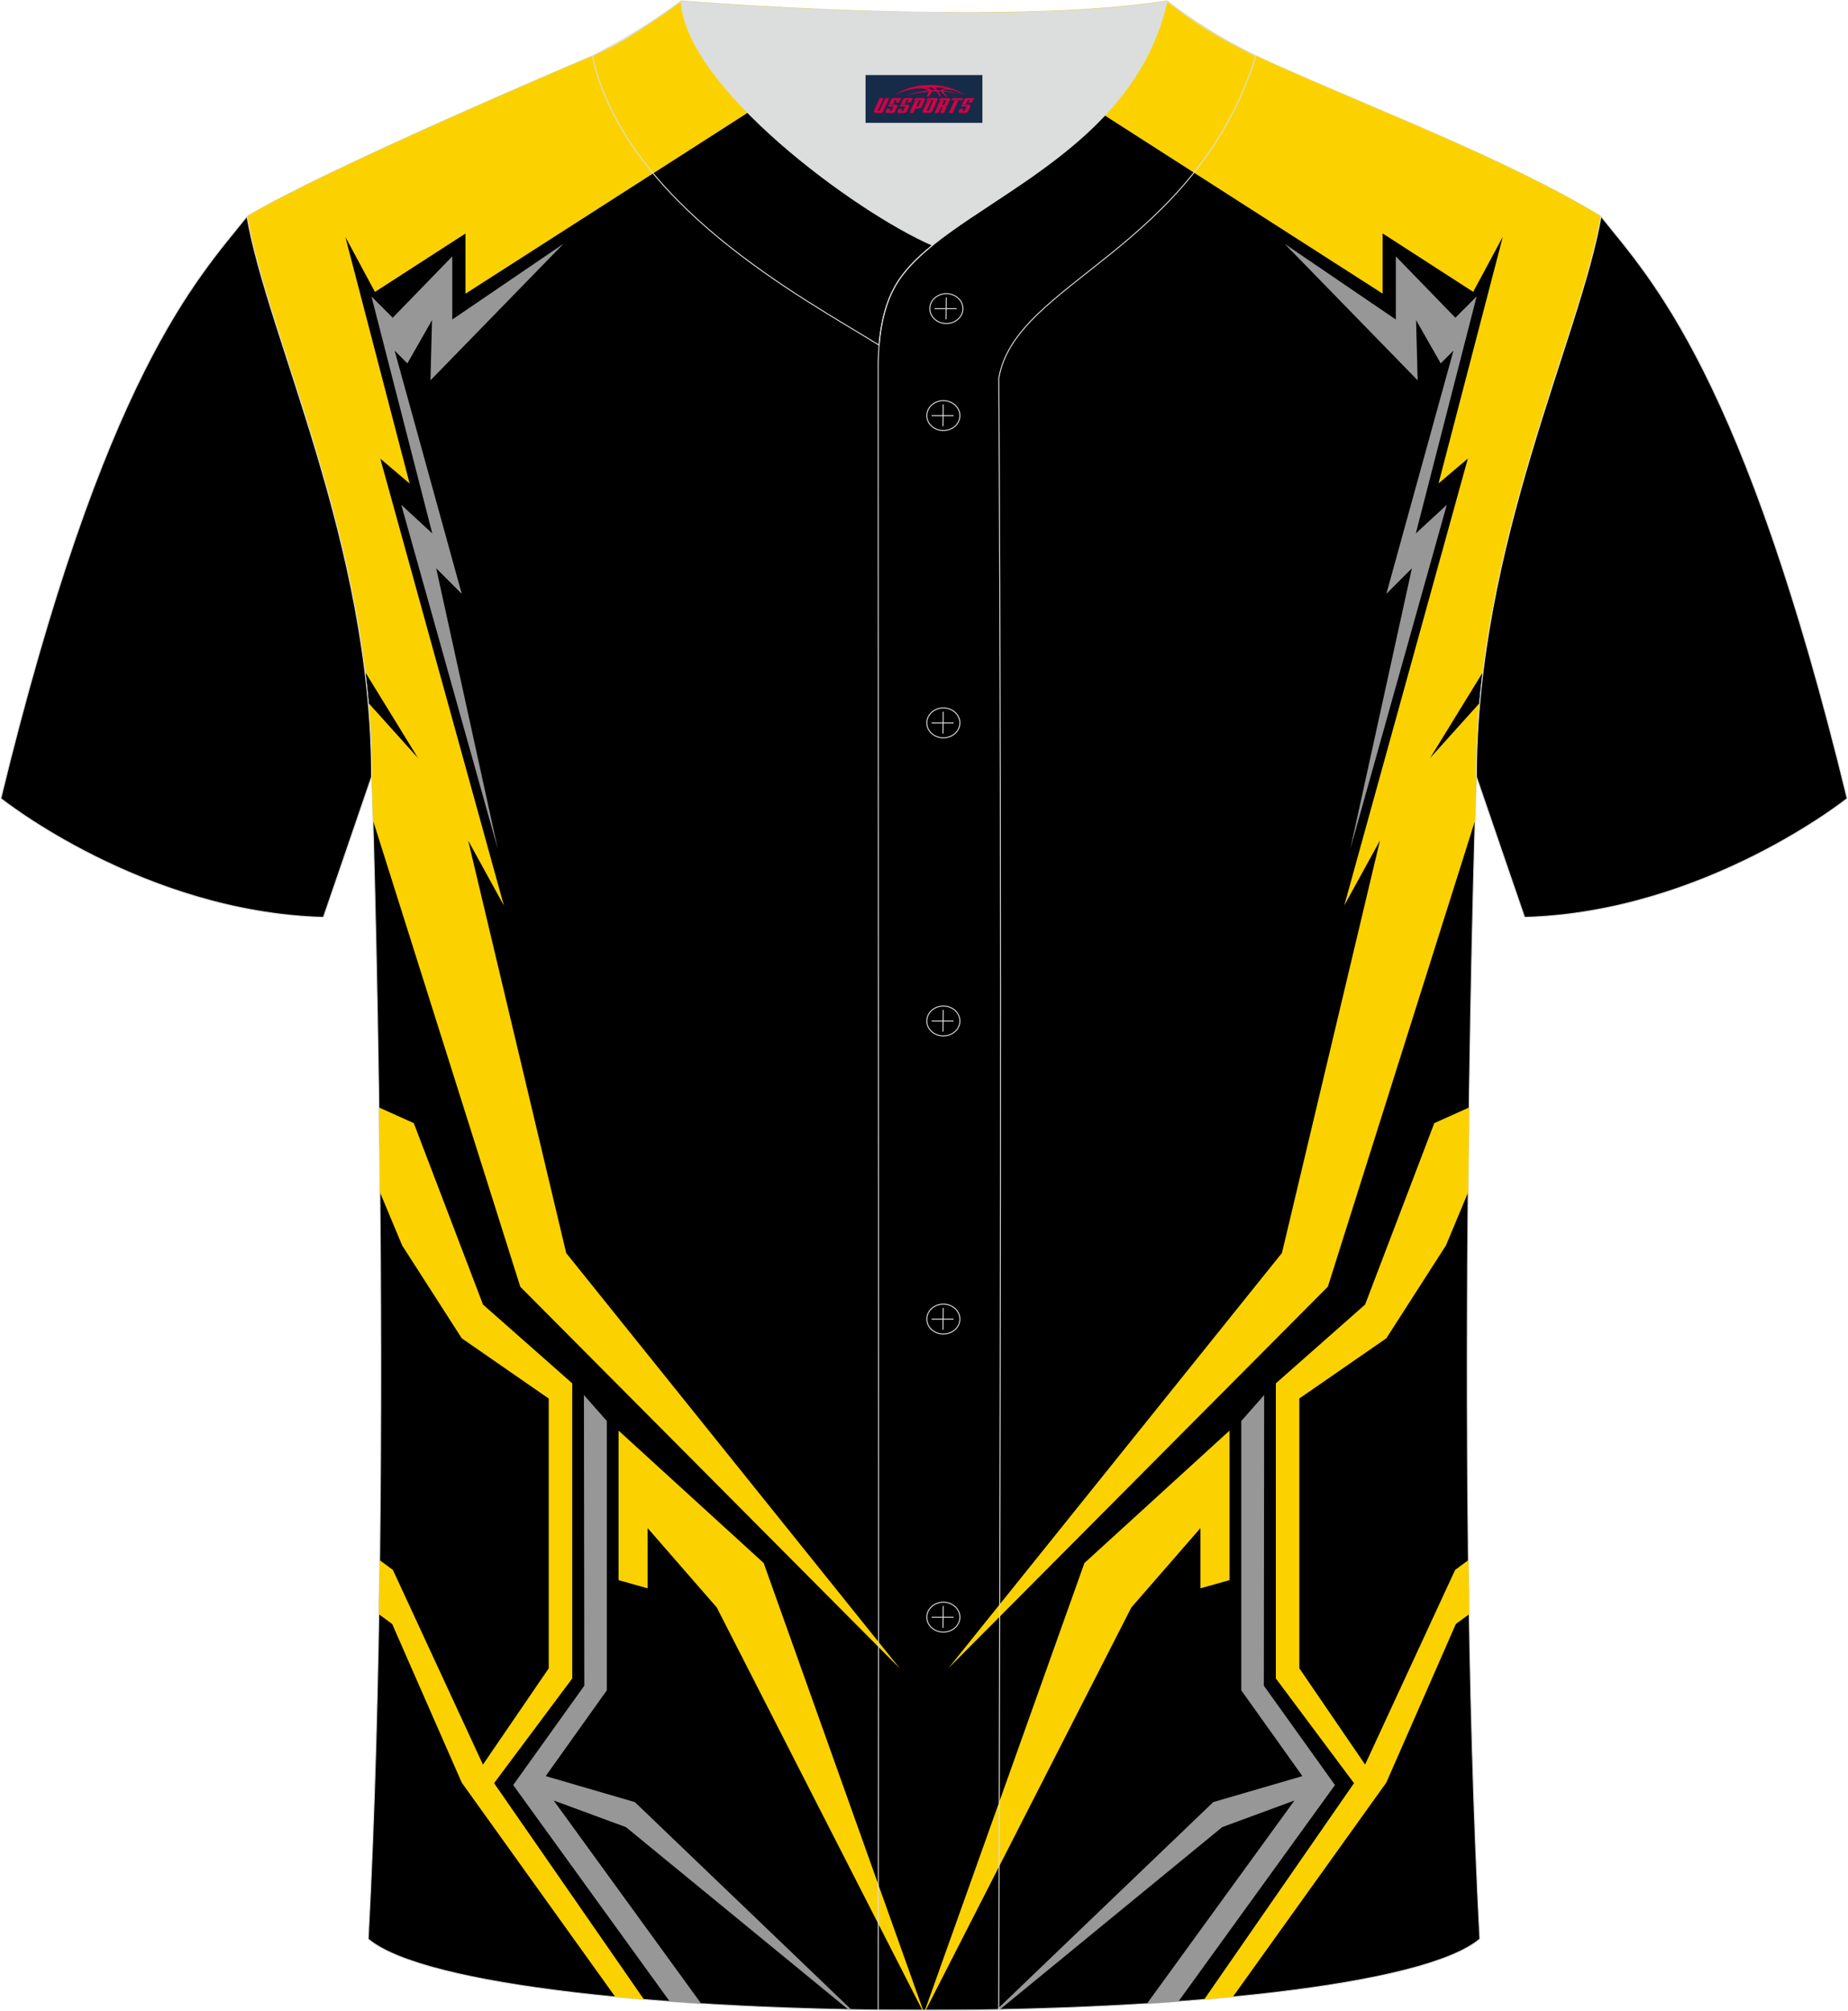 <?xml version="1.0" encoding="utf-8"?>
<!-- Generator: Adobe Illustrator 24.0.1, SVG Export Plug-In . SVG Version: 6.00 Build 0)  -->
<svg xmlns="http://www.w3.org/2000/svg" xmlns:xlink="http://www.w3.org/1999/xlink" version="1.1" id="图层_1" x="0px" y="0px" width="380.86px" height="414.34px" viewBox="0 0 379.41 412.91" enable-background="new 0 0 379.41 412.91" xml:space="preserve">
<g>
	
		<path fill-rule="evenodd" clip-rule="evenodd" stroke="#DCDDDD" stroke-width="0.2" stroke-linecap="round" stroke-linejoin="round" stroke-miterlimit="22.926" d="   M75.55,398.17c5.38-101.42,0.7-238.66,0.7-238.66c0-47.82-21.33-90.3-25.6-115.07c15.77-9.52,66.73-31.17,70.91-32.94   c6.38-2.69,12.75-7.17,18.28-11.32c0,0,65.42,5.41,99.78,0c6.45,5.03,13.91,9.37,21.41,12.74c21.84,9.81,48.04,19.62,67.74,31.51   c-4.29,24.77-25.6,67.26-25.6,115.07c0,0-4.68,137.23,0.7,238.66C280.71,417.69,98.71,417.69,75.55,398.17z"/>
	<g>
		<path fill-rule="evenodd" clip-rule="evenodd" fill="#FBD200" d="M185.81,2.44L95.53,60.31V47.95l-18.59,12l-6.08-11.31    l13.2,50.65l-6.02-5.11l25.38,91.77l-7.33-13.34l20.13,84.7l68.51,85.28l-77.94-78.36l-30.25-95.77    c-0.16-5.75-0.27-8.94-0.27-8.94c0-5.13-0.25-10.2-0.69-15.2l10.21,11.35L74.9,137.95c-4.78-38.87-20.63-72.54-24.25-93.51    c15.77-9.52,66.73-31.17,70.91-32.94c6.38-2.69,12.75-7.17,18.28-11.32C139.84,0.18,161.14,1.94,185.81,2.44L185.81,2.44z     M304.54,137.94l-10.89,17.72l10.21-11.35c-0.44,4.99-0.69,10.06-0.69,15.19c0,0-0.11,3.2-0.27,8.95l-30.25,95.76l-77.94,78.36    l68.51-85.28l20.13-84.7l-7.33,13.34l25.38-91.77l-6.02,5.11l13.2-50.65l-6.08,11.31l-18.6-12v12.36L193.8,2.54    c16.27,0.13,33.16-0.39,45.83-2.38c6.45,5.03,13.91,9.37,21.41,12.74c21.83,9.83,48.03,19.64,67.73,31.53    C325.14,65.4,309.31,99.08,304.54,137.94z"/>
		<polygon fill-rule="evenodd" clip-rule="evenodd" fill="#979797" points="115.66,50.06 88.34,78.1 88.66,65.74 83.6,74.62     80.98,72 94.77,121.95 89.52,116.7 102.18,174.38 82.35,103.66 88.71,109.53 76.22,60.87 80.59,65.24 92.82,52.65 92.82,65.61       "/>
		<polygon fill-rule="evenodd" clip-rule="evenodd" fill="#FBD200" points="126.97,324.47 132.94,326.15 132.94,313.78     147.14,330.08 189.38,412.8 189.53,412.8 156.78,320.96 126.97,293.76   "/>
		<path fill-rule="evenodd" clip-rule="evenodd" fill="#979797" d="M119.86,286.46l4.7,5.33v55.31l-12.55,17.61l18.31,5.34    l44.47,42.62l-0.61-0.01l-45.69-37.47l-14.84-5.47l30.31,41.74c-2.18-0.14-4.33-0.28-6.46-0.44l-32.17-44.47l14.61-20.41    L119.86,286.46z"/>
		<path fill-rule="evenodd" clip-rule="evenodd" fill="#FBD200" d="M77.76,227.41l7.16,3.22l14.21,37.25l18.33,16.18v60.6    l-16.05,21.5l30.78,44.42c-1.99-0.17-3.96-0.34-5.89-0.53l-31.53-43.99l-14.29-32.58l-2.74-2.01c0.06-3.71,0.12-7.41,0.16-11.11    l2.73,2.02l18.49,39.97l13.51-19.77v-55.4l-17.86-12.37l-12.25-19.08l-4.56-10.92C77.9,238.81,77.84,232.99,77.76,227.41z"/>
		<polygon fill-rule="evenodd" clip-rule="evenodd" fill="#979797" points="263.77,50.06 291.09,78.1 290.77,65.74 295.83,74.62     298.45,72 284.66,121.95 289.91,116.7 277.25,174.38 297.08,103.66 290.72,109.53 303.21,60.87 298.84,65.24 286.61,52.65     286.61,65.61   "/>
		<polygon fill-rule="evenodd" clip-rule="evenodd" fill="#FBD200" points="252.46,324.47 246.48,326.15 246.48,313.78     232.29,330.08 190.05,412.8 189.9,412.8 222.65,320.96 252.46,293.76   "/>
		<path fill-rule="evenodd" clip-rule="evenodd" fill="#979797" d="M259.57,286.46l-4.7,5.33v55.31l12.55,17.61l-18.31,5.34    l-44.46,42.62l0.61-0.01l45.69-37.47l14.84-5.47l-30.31,41.74c2.18-0.14,4.33-0.28,6.46-0.44l32.17-44.47l-14.61-20.41    L259.57,286.46z"/>
		<path fill-rule="evenodd" clip-rule="evenodd" fill="#FBD200" d="M301.67,227.41l-7.16,3.22l-14.21,37.25l-18.33,16.18v60.6    l16.05,21.5l-30.77,44.41c1.99-0.17,3.96-0.34,5.89-0.53l31.51-43.99l14.29-32.58l2.74-2.01c-0.06-3.71-0.12-7.41-0.16-11.11    l-2.73,2.02l-18.49,39.97l-13.51-19.77v-55.4l17.87-12.36l12.25-19.08l4.56-10.92C301.52,238.81,301.59,232.99,301.67,227.41z"/>
	</g>
	<path fill="none" stroke="#DCDDDD" stroke-width="0.2" stroke-miterlimit="22.926" d="M139.84,0.19   c-5.88,4.41-11.76,7.88-18.26,11.31c6.82,30.45,43.15,49.63,58.89,59.37c0.43-5.16,1.57-8.98,3.2-11.92   c1.67-3.06,4.4-5.85,7.78-8.59C175.7,43.52,140.72,17.79,139.84,0.19z"/>
	<path fill-rule="evenodd" clip-rule="evenodd" fill="#DCDDDD" d="M191.47,50.36c14.78-11.95,42.05-22.78,48.15-50.17   c-34.36,5.41-99.78,0-99.78,0C140.72,17.79,175.71,43.52,191.47,50.36z"/>
	<path fill="none" stroke="#DCDDDD" stroke-width="0.2" stroke-miterlimit="22.926" d="M257.87,11.5   c-7.73-3.99-10.62-5.35-18.25-11.31c-7.49,33.66-46.97,42.31-55.94,58.76c-2.05,3.69-3.31,8.75-3.39,16.1   c0,112.61,0.19,225.1,0,337.71c8.35,0,16.42,0.13,24.77-0.03c0.26-111.61,0.66-223.45,0.01-335.04   C208.34,57.9,245.21,51.56,257.87,11.5z"/>
	<g>
		<g>
			<path fill="none" stroke="#DCDDDD" stroke-width="0.2" stroke-miterlimit="22.926" d="M194.3,66.44c1.87,0,3.4-1.38,3.4-3.07     c0-1.7-1.54-3.07-3.4-3.07c-1.87,0-3.4,1.38-3.4,3.07C190.9,65.07,192.43,66.44,194.3,66.44z"/>
			
				<line fill="none" stroke="#DCDDDD" stroke-width="0.2" stroke-miterlimit="22.926" x1="194.29" y1="61.08" x2="194.23" y2="65.56"/>
			
				<line fill="none" stroke="#DCDDDD" stroke-width="0.2" stroke-miterlimit="22.926" x1="191.89" y1="63.38" x2="196.41" y2="63.38"/>
		</g>
		<g>
			<path fill="none" stroke="#DCDDDD" stroke-width="0.2" stroke-miterlimit="22.926" d="M193.68,88.41c1.87,0,3.4-1.38,3.4-3.07     s-1.54-3.07-3.4-3.07c-1.87,0-3.4,1.38-3.4,3.07C190.27,87.03,191.8,88.41,193.68,88.41z"/>
			
				<line fill="none" stroke="#DCDDDD" stroke-width="0.2" stroke-miterlimit="22.926" x1="193.65" y1="83.05" x2="193.6" y2="87.52"/>
			
				<line fill="none" stroke="#DCDDDD" stroke-width="0.2" stroke-miterlimit="22.926" x1="191.27" y1="85.35" x2="195.78" y2="85.35"/>
		</g>
		<g>
			<path fill="none" stroke="#DCDDDD" stroke-width="0.2" stroke-miterlimit="22.926" d="M193.68,151.51c1.87,0,3.4-1.38,3.4-3.07     s-1.54-3.07-3.4-3.07c-1.87,0-3.4,1.38-3.4,3.07C190.27,150.13,191.8,151.51,193.68,151.51z"/>
			
				<line fill="none" stroke="#DCDDDD" stroke-width="0.2" stroke-miterlimit="22.926" x1="193.65" y1="146.15" x2="193.6" y2="150.63"/>
			
				<line fill="none" stroke="#DCDDDD" stroke-width="0.2" stroke-miterlimit="22.926" x1="191.27" y1="148.45" x2="195.78" y2="148.45"/>
		</g>
		<g>
			<path fill="none" stroke="#DCDDDD" stroke-width="0.2" stroke-miterlimit="22.926" d="M193.68,212.72c1.87,0,3.4-1.37,3.4-3.07     c0-1.69-1.54-3.07-3.4-3.07c-1.87,0-3.4,1.37-3.4,3.07C190.27,211.34,191.8,212.72,193.68,212.72z"/>
			
				<line fill="none" stroke="#DCDDDD" stroke-width="0.2" stroke-miterlimit="22.926" x1="193.65" y1="207.37" x2="193.6" y2="211.84"/>
			
				<line fill="none" stroke="#DCDDDD" stroke-width="0.2" stroke-miterlimit="22.926" x1="191.27" y1="209.66" x2="195.78" y2="209.66"/>
		</g>
		<g>
			<path fill="none" stroke="#DCDDDD" stroke-width="0.2" stroke-miterlimit="22.926" d="M193.68,273.93c1.87,0,3.4-1.38,3.4-3.07     s-1.54-3.07-3.4-3.07c-1.87,0-3.4,1.38-3.4,3.07S191.8,273.93,193.68,273.93z"/>
			
				<line fill="none" stroke="#DCDDDD" stroke-width="0.2" stroke-miterlimit="22.926" x1="193.65" y1="268.58" x2="193.6" y2="273.05"/>
			
				<line fill="none" stroke="#DCDDDD" stroke-width="0.2" stroke-miterlimit="22.926" x1="191.27" y1="270.88" x2="195.78" y2="270.88"/>
		</g>
		<g>
			<path fill="none" stroke="#DCDDDD" stroke-width="0.2" stroke-miterlimit="22.926" d="M193.68,335.14c1.87,0,3.4-1.37,3.4-3.07     c0-1.69-1.54-3.07-3.4-3.07c-1.87,0-3.4,1.38-3.4,3.07C190.27,333.76,191.8,335.14,193.68,335.14z"/>
			
				<line fill="none" stroke="#DCDDDD" stroke-width="0.2" stroke-miterlimit="22.926" x1="193.65" y1="329.79" x2="193.6" y2="334.27"/>
			
				<line fill="none" stroke="#DCDDDD" stroke-width="0.2" stroke-miterlimit="22.926" x1="191.27" y1="332.09" x2="195.78" y2="332.09"/>
		</g>
	</g>
	
	
		<path fill-rule="evenodd" clip-rule="evenodd" stroke="#DCDDDD" stroke-width="0.2" stroke-linecap="round" stroke-linejoin="round" stroke-miterlimit="22.926" d="   M50.65,44.44C40.4,57.26,21.28,76.89,0.1,163.96c0,0,29.2,23.38,66.25,24.41c0,0,7.17-20.83,9.9-28.86   C76.25,111.71,54.93,69.22,50.65,44.44z"/>
	
		<path fill-rule="evenodd" clip-rule="evenodd" stroke="#DCDDDD" stroke-width="0.2" stroke-linecap="round" stroke-linejoin="round" stroke-miterlimit="22.926" d="   M328.76,44.44c10.25,12.82,29.37,32.45,50.55,119.52c0,0-29.2,23.38-66.25,24.41c0,0-7.17-20.83-9.9-28.86   C303.16,111.71,324.48,69.22,328.76,44.44z"/>
</g>
<g id="tag_logo">
	<rect y="15.41" fill="#162B48" width="24" height="9.818" x="177.7"/>
	<g>
		<path fill="#D30044" d="M193.66,18.6l0.005-0.011c0.131-0.311,1.085-0.262,2.351,0.071c0.715,0.24,1.44,0.54,2.193,0.9    c-0.218-0.147-0.447-0.289-0.682-0.42l0.011,0.005l-0.011-0.005c-1.478-0.845-3.218-1.418-5.1-1.62    c-1.282-0.115-1.658-0.082-2.411-0.055c-2.449,0.142-4.68,0.905-6.458,2.095c1.26-0.638,2.722-1.075,4.195-1.336    c1.467-0.18,2.476-0.033,2.771,0.344c-1.691,0.175-3.469,0.633-4.555,1.075c1.156-0.338,2.967-0.665,4.647-0.813    c0.016,0.251-0.115,0.567-0.415,0.96h0.475c0.376-0.382,0.584-0.725,0.595-1.004c0.333-0.022,0.66-0.033,0.971-0.033    C192.49,19.04,192.7,19.39,192.9,19.78h0.262c-0.125-0.344-0.295-0.687-0.518-1.036c0.207,0,0.393,0.005,0.567,0.011    c0.104,0.267,0.496,0.66,1.058,1.025h0.245c-0.442-0.365-0.753-0.753-0.835-1.004c1.047,0.065,1.696,0.224,2.885,0.513    C195.48,18.86,194.74,18.69,193.66,18.6z M191.22,18.51c-0.164-0.295-0.655-0.485-1.402-0.551    c0.464-0.033,0.922-0.055,1.364-0.055c0.311,0.147,0.589,0.344,0.84,0.589C191.76,18.49,191.49,18.5,191.22,18.51z M193.2,18.56c-0.224-0.016-0.458-0.027-0.715-0.044c-0.147-0.202-0.311-0.398-0.502-0.6c0.082,0,0.164,0.005,0.24,0.011    c0.72,0.033,1.429,0.125,2.138,0.273C193.69,18.16,193.31,18.32,193.2,18.56z"/>
		<path fill="#D30044" d="M180.62,20.14L179.45,22.69C179.27,23.06,179.54,23.2,180.02,23.2l0.873,0.005    c0.115,0,0.251-0.049,0.327-0.175l1.342-2.891H181.78L180.56,22.77H180.39c-0.147,0-0.185-0.033-0.147-0.125l1.156-2.504H180.62L180.62,20.14z M182.48,21.49h1.271c0.36,0,0.584,0.125,0.442,0.425L183.72,22.95C183.62,23.17,183.35,23.2,183.12,23.2H182.2c-0.267,0-0.442-0.136-0.349-0.333l0.235-0.513h0.742L182.65,22.73C182.63,22.78,182.67,22.79,182.73,22.79h0.18    c0.082,0,0.125-0.016,0.147-0.071l0.376-0.813c0.011-0.022,0.011-0.044-0.055-0.044H182.31L182.48,21.49L182.48,21.49z M183.3,21.42h-0.78l0.475-1.025c0.098-0.218,0.338-0.256,0.578-0.256H185.02L184.63,20.98L183.85,21.1l0.262-0.562H183.82c-0.082,0-0.12,0.016-0.147,0.071L183.3,21.42L183.3,21.42z M184.89,21.49L184.72,21.86h1.069c0.06,0,0.06,0.016,0.049,0.044    L185.46,22.72C185.44,22.77,185.4,22.79,185.32,22.79H185.14c-0.055,0-0.104-0.011-0.082-0.06l0.175-0.376H184.49L184.26,22.87C184.16,23.06,184.34,23.2,184.61,23.2h0.916c0.24,0,0.502-0.033,0.605-0.251l0.475-1.031c0.142-0.3-0.082-0.425-0.442-0.425H184.89L184.89,21.49z M185.7,21.42l0.371-0.818c0.022-0.055,0.06-0.071,0.147-0.071h0.295L186.25,21.09l0.791-0.115l0.387-0.845H185.98c-0.24,0-0.48,0.038-0.578,0.256L184.93,21.42L185.7,21.42L185.7,21.42z M188.1,21.88h0.278c0.087,0,0.153-0.022,0.202-0.115    l0.496-1.075c0.033-0.076-0.011-0.12-0.125-0.12H187.55l0.431-0.431h1.522c0.355,0,0.485,0.153,0.393,0.355l-0.676,1.445    c-0.06,0.125-0.175,0.333-0.644,0.327l-0.649-0.005L187.49,23.2H186.71l1.178-2.558h0.785L188.1,21.88L188.1,21.88z     M190.69,22.69c-0.022,0.049-0.06,0.076-0.142,0.076h-0.191c-0.082,0-0.109-0.027-0.082-0.076l0.944-2.051h-0.785l-0.987,2.138    c-0.125,0.273,0.115,0.415,0.453,0.415h0.72c0.327,0,0.649-0.071,0.769-0.322l1.085-2.384c0.093-0.202-0.06-0.355-0.415-0.355    h-1.533l-0.431,0.431h1.38c0.115,0,0.164,0.033,0.131,0.104L190.69,22.69L190.69,22.69z M193.41,21.56h0.278    c0.087,0,0.158-0.022,0.202-0.115l0.344-0.753c0.033-0.076-0.011-0.12-0.125-0.12h-1.402l0.425-0.431h1.527    c0.355,0,0.485,0.153,0.393,0.355l-0.529,1.124c-0.044,0.093-0.147,0.18-0.393,0.18c0.224,0.011,0.256,0.158,0.175,0.327    l-0.496,1.075h-0.785l0.54-1.167c0.022-0.055-0.005-0.087-0.104-0.087h-0.235L192.64,23.2h-0.785l1.178-2.558h0.785L193.41,21.56L193.41,21.56z M195.98,20.65L194.8,23.2h0.785l1.184-2.558H195.98L195.98,20.65z M197.49,20.58l0.202-0.431h-2.1l-0.295,0.431    H197.49L197.49,20.58z M197.47,21.49h1.271c0.36,0,0.584,0.125,0.442,0.425l-0.475,1.031c-0.104,0.218-0.371,0.251-0.605,0.251    h-0.916c-0.267,0-0.442-0.136-0.349-0.333l0.235-0.513h0.742L197.64,22.73c-0.022,0.049,0.022,0.06,0.082,0.06h0.18    c0.082,0,0.125-0.016,0.147-0.071l0.376-0.813c0.011-0.022,0.011-0.044-0.049-0.044h-1.069L197.47,21.49L197.47,21.49z     M198.28,21.42H197.5l0.475-1.025c0.098-0.218,0.338-0.256,0.578-0.256h1.451l-0.387,0.845l-0.791,0.115l0.262-0.562h-0.295    c-0.082,0-0.12,0.016-0.147,0.071L198.28,21.42z"/>
	</g>
</g>
</svg>
